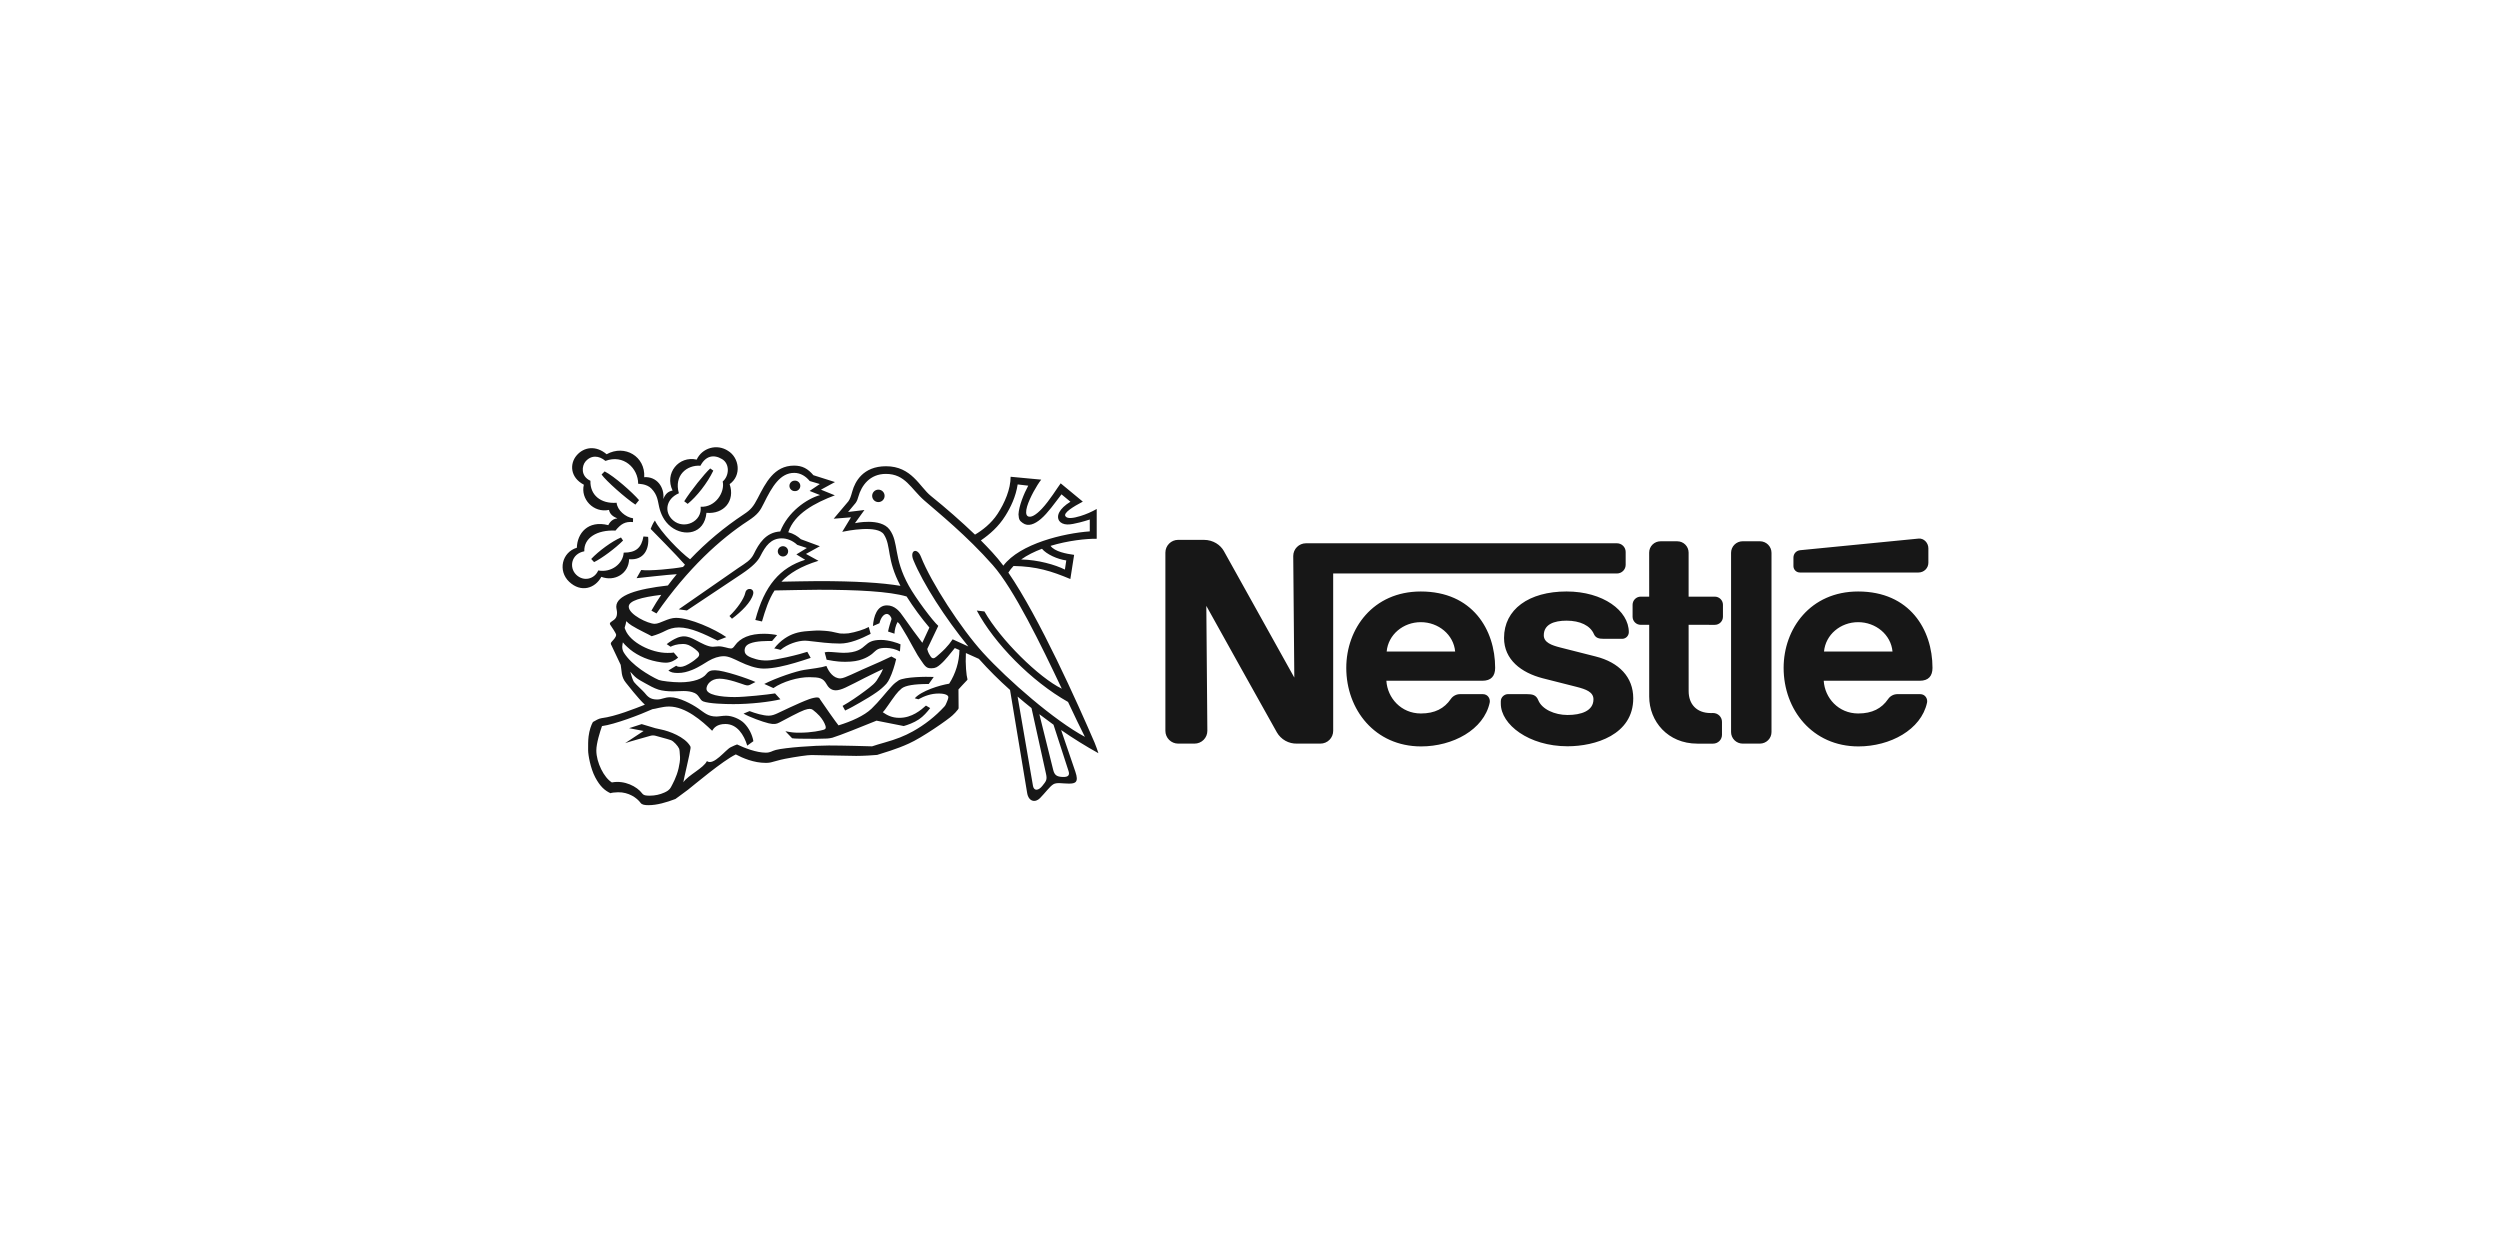 <?xml version="1.0" encoding="UTF-8"?> <svg xmlns="http://www.w3.org/2000/svg" width="200" height="100" viewBox="0 0 200 100" fill="none"> <g clip-path="url(#clip0_132_49)"> <path fill-rule="evenodd" clip-rule="evenodd" d="M153.486 45.8H143.99C143.923 45.8 143.856 45.788 143.794 45.762C143.731 45.737 143.674 45.699 143.627 45.652C143.579 45.605 143.541 45.548 143.515 45.486C143.489 45.424 143.475 45.357 143.475 45.29V44.609C143.475 44.327 143.667 44.056 144.01 44.017C144.304 43.984 153.485 43.087 153.485 43.087C153.915 43.045 154.27 43.435 154.27 43.867V45.02C154.27 45.122 154.249 45.224 154.21 45.318C154.17 45.412 154.113 45.498 154.04 45.57C153.893 45.717 153.694 45.799 153.486 45.8ZM148.651 47.319C152.781 47.319 154.599 50.373 154.599 53.429C154.599 54.079 154.283 54.461 153.576 54.461H145.898C145.98 55.837 147.076 57.078 148.658 57.078C149.778 57.078 150.534 56.677 151.05 55.923C151.134 55.8 151.247 55.7 151.38 55.632C151.512 55.563 151.659 55.529 151.808 55.531H153.613C154.028 55.531 154.228 55.917 154.163 56.211C153.693 58.387 151.203 59.713 148.675 59.713C144.984 59.713 142.69 56.771 142.69 53.429C142.69 50.294 144.831 47.319 148.651 47.319ZM151.401 52.123C151.278 50.771 150.06 49.773 148.651 49.773C147.241 49.773 146.045 50.771 145.921 52.123H151.401ZM140.791 59.489H139.414C139.167 59.489 138.931 59.391 138.756 59.217C138.67 59.131 138.602 59.029 138.555 58.917C138.508 58.805 138.485 58.684 138.485 58.563V44.23C138.485 43.717 138.899 43.301 139.415 43.301H140.79C141.305 43.301 141.72 43.716 141.72 44.227V58.56C141.721 58.682 141.697 58.803 141.651 58.915C141.604 59.028 141.536 59.13 141.45 59.216C141.275 59.391 141.038 59.489 140.791 59.489ZM137.184 49.987L135.089 49.986L135.092 55.291C135.092 56.331 135.725 57.044 136.857 57.044L137.047 57.042C137.236 57.042 137.417 57.116 137.55 57.248C137.616 57.313 137.668 57.39 137.704 57.476C137.739 57.561 137.758 57.653 137.758 57.745V58.787C137.758 58.879 137.74 58.971 137.704 59.056C137.669 59.142 137.617 59.219 137.551 59.284C137.417 59.416 137.237 59.491 137.049 59.491H135.786C133.424 59.491 131.936 57.707 131.936 55.721V49.986H131.258C131.085 49.986 130.919 49.918 130.797 49.796C130.736 49.736 130.689 49.665 130.656 49.586C130.623 49.508 130.607 49.423 130.607 49.338V48.378C130.607 48.293 130.625 48.208 130.658 48.129C130.691 48.05 130.739 47.979 130.8 47.919C130.861 47.859 130.933 47.811 131.012 47.779C131.091 47.747 131.175 47.73 131.261 47.731H131.935L131.933 44.206C131.933 43.967 132.028 43.738 132.198 43.568C132.369 43.399 132.599 43.303 132.84 43.303H134.183C134.683 43.303 135.089 43.709 135.089 44.209V47.732H137.182C137.267 47.731 137.352 47.748 137.431 47.78C137.51 47.812 137.582 47.86 137.643 47.92C137.703 47.98 137.752 48.051 137.785 48.13C137.818 48.208 137.835 48.293 137.836 48.378V49.339C137.836 49.424 137.819 49.509 137.786 49.588C137.753 49.666 137.705 49.738 137.644 49.798C137.584 49.858 137.512 49.906 137.433 49.938C137.354 49.971 137.269 49.987 137.184 49.987ZM129.779 51.105H128.292C127.919 51.105 127.648 51.043 127.509 50.718C127.217 50.045 126.408 49.653 125.326 49.653C124.314 49.653 123.503 49.951 123.503 50.825C123.503 51.402 124.133 51.622 124.811 51.797C125.19 51.894 126.936 52.335 127.661 52.52C129.518 52.989 130.66 54.164 130.66 55.863C130.66 58.793 127.6 59.702 125.404 59.702C122.308 59.702 120.064 57.959 120.064 56.292V56.1C120.064 55.757 120.368 55.531 120.631 55.531H122.144C122.594 55.531 122.891 55.592 123.061 56.015C123.354 56.743 124.376 57.199 125.403 57.199C126.483 57.199 127.477 56.88 127.477 55.944C127.477 55.35 126.854 55.139 126.158 54.957C125.513 54.788 124.188 54.462 123.411 54.26C121.707 53.817 120.323 52.778 120.323 51.033C120.323 48.751 122.305 47.318 125.326 47.318C128.246 47.318 130.306 48.855 130.306 50.577C130.303 50.716 130.247 50.849 130.149 50.948C130.051 51.047 129.918 51.104 129.779 51.107V51.105ZM129.354 45.879H106.654L106.655 58.469C106.655 58.603 106.628 58.736 106.577 58.86C106.526 58.984 106.45 59.097 106.355 59.191C106.26 59.286 106.147 59.361 106.023 59.412C105.899 59.463 105.766 59.489 105.632 59.489H103.754C103.43 59.497 103.109 59.418 102.827 59.259C102.544 59.1 102.309 58.867 102.148 58.586C101.917 58.203 96.506 48.47 96.506 48.47L96.588 58.467C96.588 58.738 96.48 58.998 96.288 59.189C96.097 59.381 95.837 59.489 95.566 59.489H94.254C94.12 59.489 93.987 59.463 93.863 59.412C93.739 59.361 93.626 59.286 93.531 59.191C93.436 59.097 93.36 58.984 93.309 58.86C93.257 58.736 93.231 58.603 93.231 58.469V44.208C93.231 43.646 93.688 43.188 94.254 43.188H96.298C97.079 43.188 97.644 43.614 97.906 44.078C98.186 44.568 103.545 54.206 103.545 54.206L103.459 44.482C103.459 43.919 103.916 43.462 104.481 43.462H129.352C129.74 43.462 130.053 43.772 130.053 44.156V45.185C130.053 45.369 129.98 45.545 129.849 45.675C129.717 45.806 129.539 45.879 129.354 45.879ZM87.873 60.257C86.849 59.689 85.853 59.07 84.89 58.403L86.028 61.736C86.32 62.588 86.028 62.689 85.515 62.689C85.001 62.689 84.537 62.569 84.255 62.749C83.973 62.929 83.62 63.423 83.196 63.854C82.823 64.235 82.28 64.136 82.169 63.422L80.803 55.197C79.926 54.416 79.094 53.586 78.311 52.71C77.961 52.56 77.615 52.405 77.271 52.243C77.222 53.152 77.31 54.048 77.397 54.337C77.399 54.355 77.398 54.381 77.379 54.399C77.185 54.593 76.677 55.155 76.677 55.155L76.688 56.641C76.688 56.687 76.673 56.709 76.631 56.766C76.502 56.933 76.359 57.088 76.201 57.228C75.853 57.565 73.725 59.035 72.715 59.48C71.702 59.947 70.645 60.237 70.17 60.393C69.863 60.423 69.06 60.473 68.496 60.473C67.959 60.473 65.693 60.413 64.919 60.403C64.632 60.397 63.646 60.541 62.805 60.704C62.335 60.795 61.962 60.924 61.671 60.99C61.481 61.033 61.302 61.03 61.248 61.03C60.316 61.03 59.414 60.65 58.865 60.353C57.822 60.854 55.465 62.846 55.041 63.177C54.618 63.507 54.187 63.794 54.034 63.919C53.319 64.19 52.565 64.414 51.881 64.414C51.585 64.414 51.361 64.384 51.248 64.231C50.956 63.829 50.29 63.363 49.442 63.381C49.13 63.389 48.931 63.418 48.84 63.457C48.381 63.245 48.008 62.919 47.62 62.19C47.233 61.462 47.05 60.375 47.05 60.03C47.05 59.639 47.043 59.254 47.087 58.91C47.148 58.427 47.293 58 47.434 57.76C47.646 57.64 47.899 57.482 48.124 57.454C49.248 57.314 50.809 56.681 51.59 56.376C51.017 55.839 50.223 54.799 50.08 54.629C49.671 54.142 49.747 53.643 49.657 53.192L48.938 51.672C48.838 51.492 48.832 51.454 48.962 51.311C49.109 51.146 49.291 50.964 49.291 50.781C49.291 50.671 48.909 50.107 48.832 50.001C48.757 49.897 48.769 49.819 48.946 49.709C49.218 49.537 49.362 49.398 49.362 49.016C49.362 48.856 49.302 48.685 49.302 48.535C49.302 47.624 50.955 47.118 53.432 46.838C53.662 46.528 53.9 46.226 54.142 45.934C53.344 45.981 51.419 46.207 50.926 46.254L51.296 45.6C51.956 45.69 53.894 45.504 54.64 45.357L54.798 45.18C54.098 44.377 52.215 42.484 52.052 42.313C52.052 42.313 52.22 41.853 52.392 41.643C52.826 42.539 54.424 44.18 55.207 44.743C56.499 43.386 57.94 42.18 59.503 41.147C60.072 40.777 60.282 40.504 60.616 39.859C61.251 38.633 61.923 37.249 63.523 37.249C64.188 37.249 64.623 37.489 65.073 38.017L66.798 38.564L65.677 39.174L66.788 39.626C65.203 40.225 63.548 41.092 63.062 42.579C63.478 42.683 63.808 42.9 64.072 43.138L65.589 43.699L64.476 44.314L65.478 44.864C64.066 45.299 63.148 45.864 62.512 46.535C63.498 46.525 64.492 46.488 65.474 46.488C68.399 46.488 70.552 46.618 72.037 46.868C70.903 44.724 71.316 43.7 70.711 42.757C70.21 41.976 67.781 42.462 67.378 42.546L68.08 41.386L66.695 41.497L67.869 40.107C67.997 39.927 68.058 39.763 68.193 39.281C68.401 38.549 69.033 37.299 70.882 37.299C72.934 37.299 73.571 38.952 74.466 39.671C75.687 40.654 76.866 41.688 78 42.77C78.579 42.43 79.303 41.877 79.801 41.115C80.379 40.23 80.849 39.135 80.85 38.141L83.298 38.371C82.953 38.807 82.386 39.8 82.17 40.511C82.058 40.884 82.064 41.18 82.2 41.281C82.459 41.474 82.913 41.165 83.355 40.694C83.977 40.029 84.585 39.025 84.855 38.667L86.625 40.13C85.839 40.545 85.075 41.019 85.227 41.286C85.366 41.529 85.871 41.456 86.423 41.286C86.881 41.146 87.321 40.956 87.737 40.718V43.101C86.883 43.09 85.437 43.248 84.044 43.669C84.375 44.135 85.326 44.305 85.93 44.389L85.628 46.322C84.105 45.685 82.929 45.313 81.082 45.279C80.926 45.441 80.787 45.619 80.668 45.809C83.138 49.401 86.208 56.265 87.566 59.409C87.698 59.712 87.791 60.022 87.873 60.257ZM84.259 61.605C84.366 62.009 84.537 62.137 85.011 62.157C85.484 62.177 85.585 61.997 85.484 61.687L84.281 57.977C83.899 57.703 83.521 57.422 83.148 57.137L84.259 61.605ZM82.642 62.889C82.734 63.311 83.096 63.241 83.388 62.87C83.681 62.498 83.792 62.398 83.681 61.906L82.521 56.646C82.144 56.346 81.773 56.039 81.407 55.726L82.642 62.889ZM65.474 47.18C64.313 47.18 63.131 47.223 61.964 47.237C61.49 47.973 61.227 48.807 60.959 49.718L60.425 49.598C61.15 46.849 62.4 45.411 64.415 44.783L63.71 44.353L64.551 43.84L63.781 43.589C63.418 43.249 62.964 43.068 62.541 43.068C61.679 43.068 61.241 43.671 60.833 44.482C60.626 44.895 60.213 45.325 59.347 45.907L54.953 48.836L54.299 48.745L59.054 45.445C59.649 45.044 60.057 44.833 60.314 44.302C60.694 43.518 61.255 42.58 62.418 42.518C63.022 40.968 64.513 39.911 65.604 39.606L64.768 39.275L65.587 38.723L64.777 38.483C64.485 38.122 64.059 37.83 63.539 37.83C62.422 37.83 61.779 38.896 61.099 40.28C60.82 40.848 60.639 41.153 59.84 41.673C57.644 43.105 55.032 45.457 52.52 49.076L52.113 48.851C52.359 48.416 52.623 47.995 52.899 47.587C51.296 47.784 50.299 48.056 50.299 48.535C50.299 49.158 51.839 49.905 52.376 49.905C52.815 49.905 53.429 49.429 54.084 49.429C55.193 49.429 57.188 50.327 58.104 50.968L57.4 51.244C56.366 50.738 55.267 50.195 54.309 50.195C53.877 50.195 53.505 50.322 53.233 50.463C52.955 50.606 52.603 50.763 52.135 50.897C51.953 50.783 51.025 50.354 50.538 50.043C50.379 49.945 50.232 49.828 50.102 49.693C50.079 49.85 50.042 50.003 49.989 50.153C49.951 50.243 49.996 50.295 50.034 50.393C50.416 51.38 52.079 52.233 53.389 52.233C53.545 52.233 53.782 52.233 53.896 52.199L54.25 52.609C54.024 52.809 53.668 53.015 53.283 53.015C53.029 53.015 52.801 52.976 52.543 52.927C51.641 52.755 50.763 52.323 50.169 51.746C50.034 51.619 49.928 51.521 49.83 51.386C49.817 51.484 49.78 51.606 49.778 51.74C49.777 51.913 49.826 52.084 49.921 52.229C50.249 52.739 50.726 53.174 51.273 53.568C51.699 53.873 52.363 54.257 52.703 54.396C52.895 54.475 53.779 54.584 54.396 54.584C55.523 54.584 56.228 54.277 56.493 53.937C56.703 53.667 56.881 53.62 57.206 53.62C57.894 53.62 59.87 54.296 60.437 54.56L60.009 54.779C59.881 54.839 59.799 54.854 59.593 54.794C59.39 54.734 58.285 54.294 57.555 54.294C56.875 54.294 56.518 54.772 56.518 55.102C56.518 55.581 57.614 55.765 58.774 55.765C59.597 55.765 61.392 55.57 62.004 55.473L62.435 55.946C61.551 56.156 60.055 56.33 58.672 56.33C57.974 56.33 56.714 56.29 56.261 56.114C55.969 56.002 55.945 55.616 55.578 55.446C55.032 55.192 54.372 55.308 53.812 55.308C53.42 55.308 53.002 55.268 52.679 55.17C52.312 55.053 51.94 54.843 51.614 54.659C51.382 54.528 51.136 54.399 50.941 54.253C50.739 54.1 50.583 53.909 50.421 53.737C50.477 53.973 50.63 54.443 50.717 54.557C50.868 54.759 51.431 55.257 51.548 55.402C51.815 55.732 52.021 55.962 52.578 55.959C52.956 55.957 53.162 55.779 53.621 55.779C54.333 55.779 55.332 56.313 55.868 56.682C56.365 57.024 56.639 57.322 57.312 57.322C57.502 57.322 57.805 57.257 58.097 57.257C58.581 57.257 59.2 57.525 59.526 57.849C59.923 58.244 60.186 58.793 60.271 59.295L59.78 59.65C59.51 58.773 58.97 57.92 58.029 57.92C57.349 57.92 57.102 58.246 56.971 58.462C56.17 57.679 54.85 56.522 53.519 56.522C52.976 56.522 52.407 56.722 52.199 56.732C51.21 57.179 49.176 57.951 48.159 58.087C48.001 58.544 47.707 59.459 47.707 60.038C47.707 61.005 48.326 62.218 48.95 62.595C49.968 62.399 50.966 62.926 51.369 63.468C51.497 63.641 51.698 63.656 51.999 63.653C52.397 63.652 52.79 63.567 53.152 63.403C53.348 63.311 53.548 63.221 53.692 62.943C53.795 62.741 54.126 62.176 54.289 61.453C54.351 61.176 54.417 60.821 54.402 60.565C54.378 60.157 54.364 59.975 54.327 59.887C54.236 59.677 53.884 59.285 53.669 59.211C53.303 59.084 52.689 58.943 52.472 58.869C52.311 58.819 52.138 58.823 51.979 58.879C51.861 58.914 50.268 59.354 50.011 59.452L51.489 58.477L50.325 58.255L51.335 57.928L52.422 58.255C52.559 58.285 52.658 58.313 52.86 58.353C53.55 58.488 54.773 58.949 55.21 59.677C55.256 59.752 55.25 59.809 55.241 59.88C55.196 60.279 54.711 62.272 54.666 62.581C55.077 61.993 56.276 61.457 56.553 60.89C57.097 61.28 58.032 59.99 58.452 59.78C58.666 59.674 58.881 59.581 58.966 59.556C59.558 59.842 60.523 60.213 61.258 60.213C61.651 60.213 61.736 60.078 62.074 59.993C62.82 59.803 65.168 59.639 66.307 59.639C67.445 59.639 69.394 59.696 69.767 59.707C70.032 59.616 70.439 59.496 70.735 59.413C71.725 59.133 72.358 58.882 73.029 58.51C73.977 57.984 74.832 57.31 75.562 56.513C75.652 56.415 75.682 56.301 75.728 56.209C75.768 56.129 75.868 55.877 75.868 55.772C75.868 55.623 75.632 55.482 75.098 55.482C74.494 55.482 73.964 55.672 73.471 55.944L73.181 55.863C73.708 55.267 75.168 54.817 75.934 54.695C76.45 53.888 76.734 52.958 76.757 52.004C76.635 51.946 76.511 51.892 76.385 51.844C76.008 52.297 75.645 52.8 75.222 53.161C74.997 53.353 74.843 53.463 74.512 53.463C74.392 53.471 74.272 53.448 74.164 53.395C74.037 53.324 73.918 53.182 73.786 52.98C73.686 52.829 73.538 52.633 73.408 52.417C73.138 51.966 72.848 51.4 72.584 50.942C72.29 50.428 72.037 50.043 72.003 49.979C71.95 49.882 71.807 49.761 71.807 49.761C71.662 49.994 71.557 50.445 71.557 50.694L71.043 50.521C71.111 50.182 71.247 49.746 71.322 49.535C71.322 49.355 71.118 49.115 70.952 49.115C70.718 49.115 70.476 49.37 70.355 49.859L69.834 50.084C69.894 49.294 70.166 48.429 70.952 48.429C71.587 48.429 71.98 48.911 72.282 49.362C72.584 49.812 73.574 51.161 73.786 51.423L74.352 50.205C73.686 49.42 73.077 48.589 72.528 47.718C71.14 47.311 68.569 47.18 65.474 47.18ZM85.192 45.566L85.302 44.834C84.606 44.743 83.729 44.349 83.357 43.902C82.751 44.129 82.177 44.412 81.693 44.757C83.054 44.786 84.418 45.179 85.193 45.567L85.192 45.566ZM87.182 42.51V41.562C86.92 41.642 86.637 41.733 86.377 41.795C86.007 41.883 85.667 41.966 85.379 41.958C85.09 41.951 84.857 41.837 84.749 41.683C84.472 41.29 84.729 40.694 85.635 40.139L84.92 39.547C84.368 40.259 83.825 41.045 83.271 41.516C82.769 41.942 82.243 42.154 81.817 41.838C81.587 41.668 81.502 41.591 81.479 41.147C81.509 40.494 81.909 39.497 82.259 38.854L81.413 38.754C81.263 39.738 80.858 40.577 80.424 41.269C79.884 42.132 79.188 42.738 78.47 43.233C79.077 43.85 79.697 44.485 80.269 45.253C81.601 43.485 85.119 42.656 87.182 42.51ZM85.443 56.156C82.503 54.5 79.53 51.458 78.143 48.845L78.753 48.915C80.043 51.185 83.123 54.215 84.943 55.095C83.279 51.58 81.113 47.125 79.423 45.209C77.327 42.833 75.038 40.994 73.944 40.038C72.867 39.095 72.423 37.912 70.872 37.912C69.592 37.912 68.919 38.829 68.662 39.754C68.609 39.935 68.579 40.048 68.451 40.236L67.847 40.958L69.154 40.8L68.397 41.853C68.397 41.853 70.446 41.396 71.164 42.365C71.936 43.41 71.437 44.583 72.706 46.865C73.263 47.867 74.612 49.669 75.063 50.069L74.179 51.92C74.247 52.229 74.379 52.408 74.443 52.507C74.58 52.717 74.731 52.702 74.934 52.514C75.028 52.428 75.327 52.186 75.617 51.884C75.837 51.656 76.037 51.408 76.212 51.144C76.5 51.274 77.037 51.529 77.469 51.719C75.614 49.443 73.839 46.681 73.069 44.803C72.749 44.027 73.372 43.767 73.673 44.533C74.489 46.608 76.877 50.28 78.63 52.206C80.657 54.432 84.373 57.653 86.791 58.947C86.441 58.267 85.978 57.288 85.443 56.156ZM70.271 40.167C70.139 40.167 70.012 40.115 69.919 40.022C69.825 39.928 69.773 39.802 69.772 39.669C69.772 39.538 69.825 39.411 69.918 39.317C70.011 39.224 70.138 39.171 70.27 39.171C70.402 39.171 70.529 39.223 70.622 39.316C70.716 39.41 70.768 39.536 70.768 39.669C70.769 39.801 70.716 39.927 70.623 40.021C70.53 40.114 70.403 40.167 70.271 40.167ZM67.196 51.484C66.788 51.484 66.353 51.454 65.949 51.416C65.235 51.346 64.617 51.253 64.405 51.253C63.828 51.253 62.997 51.521 62.443 51.989C62.443 51.989 62.068 51.885 61.937 51.875C62.173 51.563 62.459 51.291 62.783 51.071C63.296 50.726 63.833 50.536 64.645 50.487C64.865 50.474 65.315 50.431 65.566 50.442C65.792 50.452 66.176 50.467 66.528 50.532C66.778 50.579 67.01 50.648 67.204 50.678C67.321 50.696 67.731 50.691 67.874 50.668C68.448 50.578 69.138 50.357 69.501 50.16L69.652 50.709C68.876 51.104 68 51.484 67.196 51.484ZM60.004 51.476C59.683 51.604 59.569 51.791 59.569 52.056C59.569 52.439 59.999 52.589 60.479 52.733C60.76 52.819 61.078 52.84 61.344 52.84C61.673 52.84 62.304 52.717 62.928 52.58C63.68 52.414 64.379 52.218 64.584 52.143L64.856 52.63C64.018 52.91 63.162 53.178 62.366 53.34C61.918 53.43 61.49 53.487 61.107 53.487C60.469 53.487 59.777 53.22 59.207 52.95C58.727 52.723 58.299 52.497 57.917 52.497C57.486 52.497 57.081 52.645 56.682 52.872C56.486 52.983 55.898 53.386 55.373 53.592C54.971 53.75 54.643 53.838 54.236 53.838C53.873 53.838 53.656 53.788 53.468 53.641L54.098 53.257C54.18 53.337 54.326 53.351 54.416 53.351C54.507 53.351 54.616 53.341 54.863 53.238C55.026 53.161 55.183 53.073 55.332 52.973C55.581 52.813 55.664 52.72 55.762 52.643C55.954 52.493 56.024 52.293 55.78 52.076C55.661 51.964 55.531 51.864 55.393 51.777C55.174 51.647 55.016 51.519 54.621 51.519C54.156 51.519 53.827 51.647 53.646 51.74L53.336 51.53C53.596 51.322 53.884 51.15 54.19 51.018C54.365 50.945 54.564 50.908 54.709 50.908C55.056 50.908 55.356 51.054 55.648 51.208C56.109 51.453 56.628 51.742 57.026 51.742C57.177 51.742 57.323 51.706 57.495 51.706C57.888 51.706 58.266 51.881 58.482 51.881C58.612 51.881 58.704 51.764 58.79 51.641C59.007 51.331 59.306 51.101 59.688 50.941C60.098 50.77 60.593 50.701 61.13 50.701C61.553 50.701 61.96 50.761 62.17 50.807C62.17 50.807 61.848 51.194 61.767 51.28C61.34 51.28 60.527 51.266 60.004 51.476ZM58.559 49.498L58.355 49.28C58.924 48.753 59.526 47.913 59.625 47.42C59.715 46.962 60.377 47.036 60.251 47.534C60.091 48.172 59.306 48.941 58.559 49.498ZM64.334 53.592C64.969 53.492 65.695 53.417 66.112 53.276C66.304 53.758 66.682 54.273 67.227 54.273C67.426 54.273 67.752 54.123 68.079 53.979C68.449 53.818 68.819 53.641 69.009 53.555C69.217 53.465 69.889 53.17 70.459 52.917C70.677 52.821 71.276 52.538 71.309 52.518L71.693 52.724C71.578 53.226 71.386 53.842 71.17 54.283C71.103 54.433 71.016 54.574 70.911 54.701C70.676 54.956 70.412 55.185 70.125 55.383C69.742 55.654 69.275 55.933 68.78 56.216C68.393 56.436 68.005 56.661 67.611 56.842L67.407 56.472C68.015 56.13 68.631 55.698 69.174 55.297C69.409 55.127 69.637 54.947 69.855 54.756C69.961 54.662 70.055 54.556 70.135 54.44C70.297 54.204 70.559 53.743 70.639 53.522C70.412 53.632 69.556 54.034 69.174 54.234C68.741 54.46 68.04 54.817 67.647 55.001C67.338 55.147 67.062 55.226 66.864 55.226C66.424 55.226 66.225 54.911 66.118 54.721C65.841 54.229 65.544 54.184 64.763 54.174C63.855 54.162 62.611 54.534 61.871 55.046L61.141 54.715C62.153 54.204 63.699 53.692 64.334 53.592ZM65.362 55.794C65.552 55.794 65.564 55.88 65.619 55.968C65.77 56.208 66.959 57.898 67.081 58.03C68.09 57.72 69.123 57.269 69.721 56.698C70.341 56.103 70.858 55.412 71.356 54.878C71.517 54.702 71.702 54.549 71.904 54.422C72.42 54.149 74.026 54.125 74.7 54.155L74.3 54.719C73.11 54.719 72.446 54.842 72.146 55.065C71.959 55.218 71.79 55.393 71.646 55.587C71.241 56.114 70.797 56.835 70.62 56.977C70.967 57.217 71.348 57.427 71.952 57.427C72.96 57.427 73.682 56.8 74.077 56.447L74.415 56.647C74.165 56.97 73.879 57.3 73.514 57.548C73.109 57.822 72.599 58.001 72.298 58.083C71.713 57.971 70.425 57.713 70.123 57.653C69.009 58.105 67.196 58.835 66.587 59.018C66.452 59.051 66.315 59.073 66.177 59.083C65.695 59.11 65.025 59.106 64.415 59.099C63.982 59.092 63.572 59.096 63.368 59.058L62.83 58.498C63.304 58.589 63.489 58.616 63.931 58.616C64.979 58.616 65.654 58.443 65.876 58.386C66.063 58.338 66.094 58.23 66.038 58.063C65.949 57.794 65.795 57.541 65.558 57.269C65.397 57.094 65.22 56.934 65.03 56.79C64.885 56.693 64.745 56.669 64.35 56.802C63.983 56.927 62.846 57.539 62.354 57.799C62.112 57.928 61.924 57.965 61.489 57.863C61.027 57.756 59.925 57.355 59.483 57.088L59.966 56.888C60.41 57.059 61.05 57.254 61.496 57.254C61.765 57.254 61.986 57.157 62.168 57.077C62.311 57.014 63.923 56.226 64.723 55.937C64.978 55.845 65.236 55.794 65.362 55.794ZM70.891 51.832C70.63 51.832 70.396 51.852 70.231 51.937C70.045 52.033 69.933 52.177 69.758 52.319C69.525 52.5 69.264 52.642 68.986 52.739C68.655 52.862 68.243 52.944 67.63 52.944C66.82 52.944 66.382 52.81 66.13 52.778C66.13 52.778 66.024 52.348 65.974 52.193C65.974 52.193 66.1 52.151 66.267 52.151C66.538 52.151 67.21 52.226 67.489 52.226C68.539 52.226 68.926 51.898 69.233 51.621C69.497 51.385 69.767 51.193 70.481 51.193C71.111 51.193 71.834 51.446 72.041 51.546L71.995 52.116C71.654 51.936 71.276 51.838 70.891 51.832ZM62.637 43.696C62.866 43.696 63.052 43.88 63.052 44.107C63.052 44.189 63.028 44.27 62.982 44.338C62.937 44.406 62.871 44.459 62.795 44.49C62.719 44.521 62.636 44.529 62.556 44.513C62.475 44.496 62.401 44.456 62.344 44.397C62.306 44.359 62.275 44.314 62.255 44.264C62.234 44.214 62.223 44.161 62.223 44.107C62.223 44.053 62.234 44 62.255 43.95C62.275 43.9 62.306 43.855 62.344 43.817C62.422 43.74 62.527 43.696 62.637 43.696ZM63.577 38.452C63.634 38.448 63.692 38.456 63.746 38.475C63.8 38.494 63.85 38.525 63.892 38.564C63.934 38.603 63.967 38.65 63.99 38.703C64.013 38.756 64.025 38.813 64.025 38.87C64.025 38.928 64.013 38.984 63.99 39.037C63.967 39.09 63.934 39.137 63.892 39.176C63.85 39.216 63.8 39.246 63.746 39.265C63.692 39.284 63.634 39.292 63.577 39.288C63.522 39.288 63.467 39.278 63.416 39.257C63.365 39.236 63.318 39.206 63.279 39.167C63.239 39.128 63.208 39.082 63.187 39.031C63.165 38.98 63.154 38.925 63.154 38.87C63.154 38.815 63.165 38.76 63.187 38.709C63.208 38.659 63.239 38.612 63.278 38.574C63.318 38.535 63.364 38.504 63.415 38.483C63.466 38.462 63.522 38.452 63.577 38.452ZM47.296 44.718C47.869 44.101 48.967 43.293 49.678 42.998L49.844 43.243C49.24 43.859 48.12 44.683 47.527 44.969L47.296 44.718ZM48.372 37.712C49.129 38.093 50.604 39.402 51.123 40.01L50.831 40.37C50.041 39.852 48.478 38.463 48.126 37.962L48.372 37.712ZM56.517 41.026C56.353 42.738 54.731 42.959 53.683 42.146C53.091 41.688 52.849 41.051 52.735 40.571C52.615 40.063 52.615 39.608 52.112 39.086C51.732 38.69 51.054 38.704 51.054 38.704C51.054 37.46 49.884 36.321 48.434 36.873C47.92 36.433 47.284 36.388 46.829 36.933C46.564 37.25 46.419 38.083 47.235 38.463C47.192 39.596 48.061 40.32 49.33 40.22C49.38 40.822 50.051 41.382 50.645 41.463L50.639 41.765C50.006 41.705 49.662 41.925 49.239 42.447C47.747 42.377 46.702 43.037 46.745 44.103C45.698 44.302 45.501 45.395 46.095 45.977C46.69 46.559 47.562 46.331 47.859 45.636C48.918 45.836 49.852 45.082 49.894 44.212C50.882 44.212 51.315 43.822 51.476 42.918L51.849 42.948C51.959 43.922 51.507 44.846 50.328 44.736C50.298 45.898 49.164 46.548 48.106 46.147C47.613 47.07 46.481 47.44 45.531 46.539C44.615 45.669 44.95 44.178 46.149 43.818C46.176 42.678 47.022 41.594 48.666 42.012C48.666 42.012 48.876 41.502 49.391 41.472C49.048 41.332 48.789 41.144 48.718 40.793C47.478 41.056 46.426 39.92 46.708 38.777C45.591 38.189 45.572 37.09 46.127 36.437C46.705 35.756 47.667 35.606 48.53 36.339C49.99 35.534 51.638 36.519 51.538 38.174C52.558 38.107 53.178 38.996 53.064 39.92C53.234 39.513 53.429 39.324 53.806 39.242C53.142 37.858 54.306 36.443 55.735 36.769C55.942 36.319 56.338 35.981 56.819 35.845C57.299 35.708 57.817 35.787 58.233 36.061C59.15 36.613 59.345 38.039 58.37 38.731C58.829 40.063 57.912 41.151 56.517 41.026ZM57.764 36.728C57.084 36.322 56.444 36.478 56.036 37.259C54.946 37.181 53.904 38.033 54.31 39.461C53.263 39.913 53.109 40.983 53.844 41.624C54.73 42.398 56.191 41.724 56.051 40.541C57.239 40.601 58.006 39.378 57.816 38.521C58.346 38.069 58.398 37.106 57.764 36.728ZM54.737 40.102C55.252 39.272 56.355 37.897 56.817 37.475L57.065 37.65C56.585 38.655 55.739 39.723 55.014 40.31L54.737 40.102ZM113.663 47.319C117.793 47.319 119.612 50.373 119.612 53.429C119.612 54.079 119.295 54.461 118.588 54.461H110.91C110.993 55.837 112.089 57.078 113.67 57.078C114.79 57.078 115.546 56.677 116.062 55.923C116.146 55.8 116.259 55.7 116.392 55.632C116.524 55.563 116.671 55.529 116.82 55.531H118.626C119.041 55.531 119.24 55.917 119.176 56.211C118.706 58.387 116.215 59.713 113.688 59.713C109.996 59.713 107.702 56.771 107.702 53.429C107.702 50.294 109.843 47.319 113.663 47.319ZM116.413 52.123C116.29 50.771 115.073 49.773 113.663 49.773C112.253 49.773 111.057 50.771 110.933 52.123H116.413Z" fill="#171717"></path> </g> <defs> <clipPath id="clip0_132_49"> <rect width="110" height="30" fill="white" transform="translate(45 35)"></rect> </clipPath> </defs> </svg> 